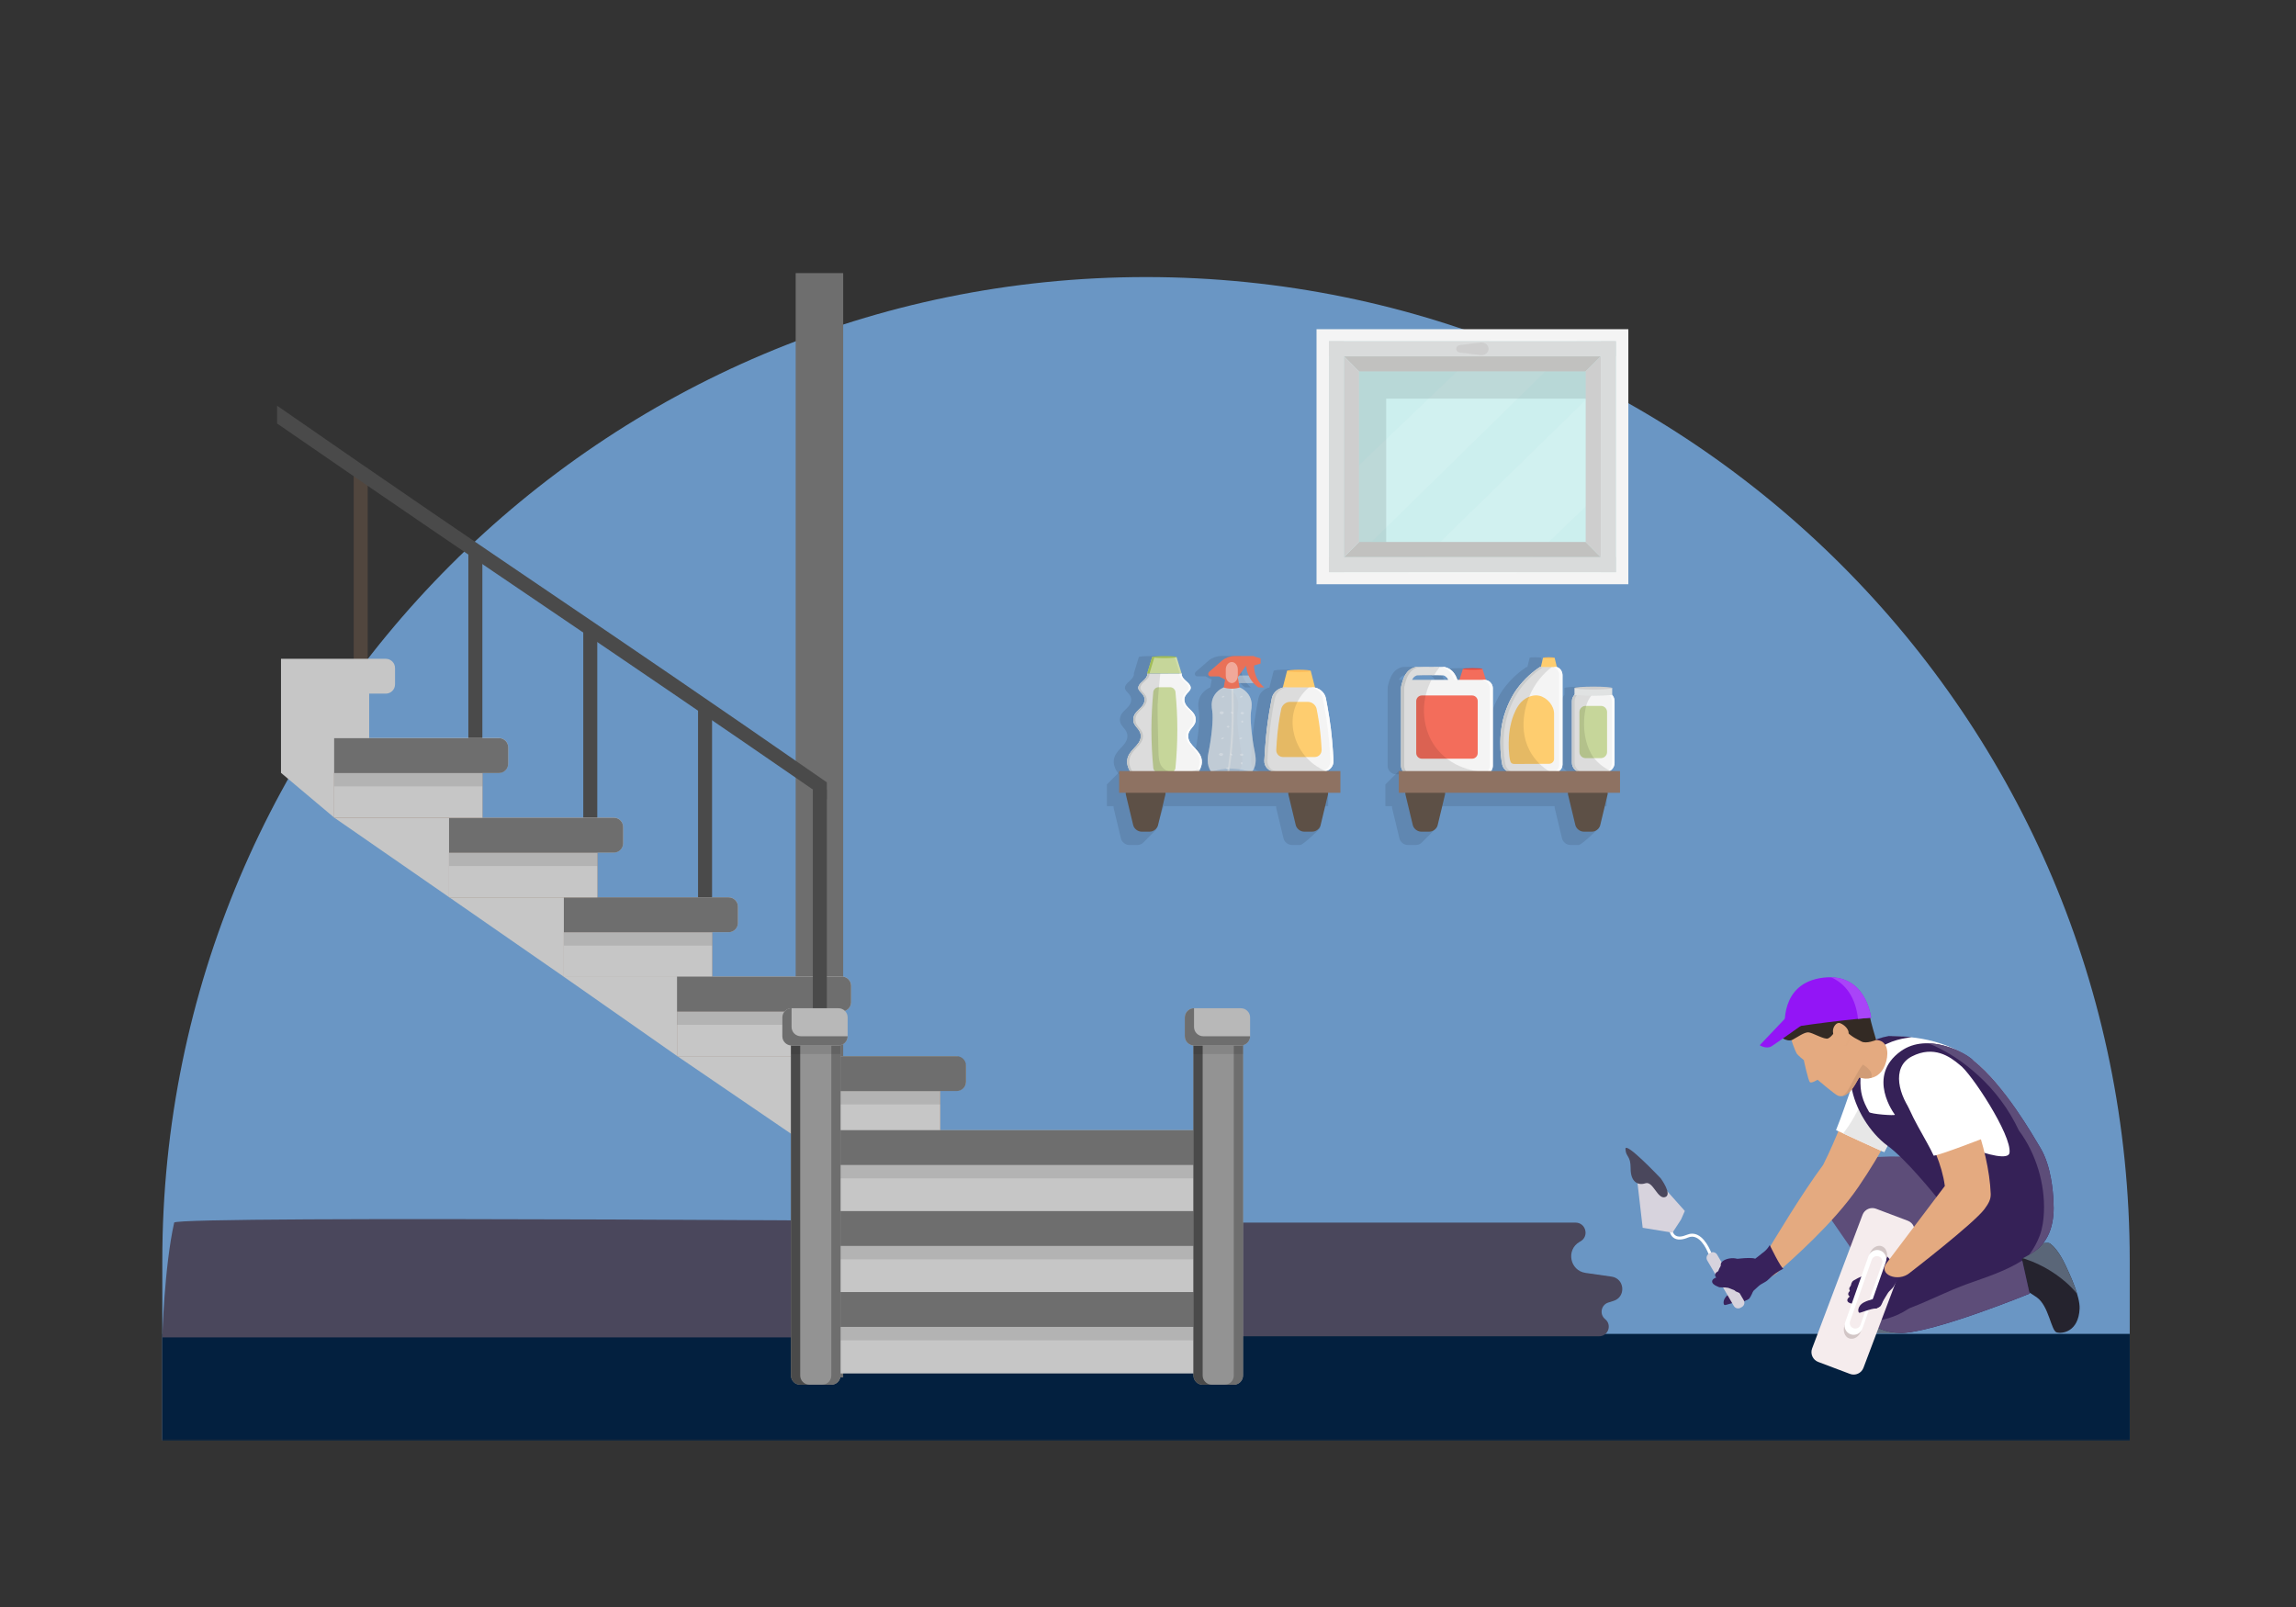 <?xml version="1.0" encoding="UTF-8"?><svg width="580" height="406" viewBox="0 0 580 406" fill="none" xmlns="http://www.w3.org/2000/svg">
<rect x="0" y="0" width="580" height="406" fill="#333333" stroke="none"/>
<mask id="mask0_1_2" style="mask-type:luminance" maskUnits="userSpaceOnUse" x="0" y="64" width="580" height="300">
<path d="M580 64H0V364H580V64Z" fill="white"/>
</mask>
<g mask="url(#mask0_1_2)">
<path d="M41 318.5C41 181.257 152.257 70 289.5 70C426.743 70 538 181.257 538 318.5V364H41V318.5Z" fill="#6A96C4"/>
<path d="M538 337H41V364H538V337Z" fill="#03203F"/>
<path d="M278 308.885H397.997C400.589 308.885 401.509 312.316 399.264 313.613L399.018 313.755C395.545 315.761 396.563 321.025 400.534 321.592L407.102 322.531C410.433 323.006 410.807 327.67 407.593 328.669L406.297 329.073C404.443 329.649 403.98 332.061 405.49 333.282C407.27 334.724 406.251 337.602 403.96 337.602H278V308.885Z" fill="#4A475C"/>
<path d="M44 308.889C44.423 307.008 257.194 308.665 282.541 308.869C283.932 308.88 285 310.011 285 311.402V333.666C285 335.998 283.109 337.889 280.777 337.889H41C41 337.889 41.5 319.997 44 308.889Z" fill="#4A475C"/>
<path d="M213 69H201V348H213V69Z" fill="#6E6E6E"/>
<path d="M179.877 179.29H176.338V235.517H179.877V179.29Z" fill="#4A4A4A"/>
<path d="M150.881 159.18H147.342V215.406H150.881V159.18Z" fill="#4A4A4A"/>
<path d="M121.851 138.368H118.312V194.595H121.851V138.368Z" fill="#4A4A4A"/>
<path d="M92.889 118.257H89.35V174.484H92.889V118.257Z" fill="#51463E"/>
<path d="M241.695 266.844H208.467V255.526H212.665C213.949 255.526 214.996 254.478 214.996 253.195V249.047C214.996 247.764 213.949 246.716 212.665 246.716H179.877V235.508H184.075C185.358 235.508 186.406 234.461 186.406 233.177V229.03C186.406 227.746 185.358 226.699 184.075 226.699H150.881V215.381H155.079C156.363 215.381 157.41 214.333 157.41 213.05V208.902C157.41 207.619 156.363 206.571 155.079 206.571H121.851V195.253H126.049C127.333 195.253 128.38 194.206 128.38 192.922V188.784C128.38 187.5 127.333 186.452 126.049 186.452H93.261V175.244H97.459C98.742 175.244 99.79 174.197 99.79 172.913V168.774C99.79 167.491 98.742 166.443 97.459 166.443H70.98V195.253L84.401 206.546L113.43 226.656L142.426 246.767L171.017 266.776C183.281 275.146 195.536 283.508 207.8 291.878C217.699 290.214 227.598 288.55 237.497 286.887V275.569H241.695C242.979 275.569 244.026 274.521 244.026 273.237V269.099C243.249 268.322 242.472 267.545 241.695 266.768V266.844Z" fill="#C6C6C6"/>
<path d="M237.505 275.645H200.055V286.963H237.505V275.645Z" fill="#8E7262"/>
<path d="M237.505 275.645H200.055V286.963H237.505V275.645Z" fill="#C6C6C6"/>
<path d="M241.695 266.844H200.055V275.645H241.695C242.979 275.645 244.026 274.597 244.026 273.313V269.175C244.026 267.891 242.979 266.844 241.695 266.844Z" fill="#6E6E6E"/>
<path opacity="0.1" d="M237.505 275.645H200.055V279.032H237.505V275.645Z" fill="black"/>
<path d="M179.885 235.517H142.435V246.834H179.885V235.517Z" fill="#8E7262"/>
<path d="M179.885 235.517H142.435V246.834H179.885V235.517Z" fill="#C6C6C6"/>
<path d="M184.075 226.716H142.435V235.517H184.075C185.358 235.517 186.406 234.469 186.406 233.185V229.047C186.406 227.763 185.358 226.716 184.075 226.716Z" fill="#6E6E6E"/>
<path opacity="0.1" d="M179.885 235.517H142.435V238.903H179.885V235.517Z" fill="black"/>
<path d="M208.476 255.526H171.025V266.844H208.476V255.526Z" fill="#8E7262"/>
<path d="M208.476 255.526H171.025V266.844H208.476V255.526Z" fill="#C6C6C6"/>
<path d="M212.665 246.733H171.025V255.534H212.665C213.949 255.534 214.996 254.487 214.996 253.203V249.056C214.996 247.772 213.949 246.725 212.665 246.725V246.733Z" fill="#6E6E6E"/>
<path opacity="0.1" d="M208.476 255.526H171.025V258.913H208.476V255.526Z" fill="black"/>
<path d="M150.889 215.406H113.439V226.724H150.889V215.406Z" fill="#8E7262"/>
<path d="M150.889 215.406H113.439V226.724H150.889V215.406Z" fill="#C6C6C6"/>
<path d="M155.079 206.605H113.439V215.406H155.079C156.362 215.406 157.41 214.359 157.41 213.075V208.928C157.41 207.644 156.362 206.597 155.079 206.597V206.605Z" fill="#6E6E6E"/>
<path opacity="0.1" d="M150.889 215.406H113.439V218.793H150.889V215.406Z" fill="black"/>
<path d="M121.86 195.287H84.409V206.605H121.86V195.287Z" fill="#8E7262"/>
<path d="M121.86 195.287H84.409V206.605H121.86V195.287Z" fill="#C6C6C6"/>
<path d="M126.049 186.495H84.409V195.296H126.049C127.333 195.296 128.38 194.248 128.38 192.964V188.817C128.38 187.534 127.333 186.486 126.049 186.486V186.495Z" fill="#6E6E6E"/>
<path opacity="0.1" d="M121.86 195.287H84.409V198.674H121.86V195.287Z" fill="black"/>
<path d="M208.873 199.485H205.334V255.712H208.873V199.485Z" fill="#4A4A4A"/>
<path d="M303.2 285.527H210.216V306.093H303.2V285.527Z" fill="#C6C6C6"/>
<path d="M303.2 285.527H210.216V294.328H303.2V285.527Z" fill="#6E6E6E"/>
<path opacity="0.1" d="M303.2 294.319H210.216V297.706H303.2V294.319Z" fill="black"/>
<path d="M303.2 305.975H210.216V326.542H303.2V305.975Z" fill="#C6C6C6"/>
<path d="M303.2 305.975H210.216V314.776H303.2V305.975Z" fill="#6E6E6E"/>
<path opacity="0.1" d="M303.2 314.776H210.216V318.163H303.2V314.776Z" fill="black"/>
<path d="M303.2 326.432H210.216V346.998H303.2V326.432Z" fill="#C6C6C6"/>
<path d="M303.2 326.432H210.216V335.233H303.2V326.432Z" fill="#6E6E6E"/>
<path opacity="0.1" d="M303.2 335.233H210.216V338.62H303.2V335.233Z" fill="black"/>
<path d="M311.672 260.205H303.817C302.529 260.205 301.486 261.249 301.486 262.536V347.514C301.486 348.801 302.529 349.845 303.817 349.845H311.672C312.959 349.845 314.003 348.801 314.003 347.514V262.536C314.003 261.249 312.959 260.205 311.672 260.205Z" fill="#939393"/>
<path d="M303.808 347.514V262.528C303.808 261.244 304.856 260.196 306.14 260.196H303.808C302.525 260.196 301.477 261.244 301.477 262.528V347.514C301.477 348.797 302.525 349.845 303.808 349.845H306.14C304.856 349.845 303.808 348.797 303.808 347.514Z" fill="#4A4A4A"/>
<path d="M311.672 260.205H309.341C310.624 260.205 311.672 261.252 311.672 262.536V347.522C311.672 348.806 310.624 349.853 309.341 349.853H311.672C312.956 349.853 314.003 348.806 314.003 347.522V262.536C314.003 261.252 312.956 260.205 311.672 260.205Z" fill="#6E6E6E"/>
<path opacity="0.1" d="M314.003 262.452H301.486V266.286H314.003V262.452Z" fill="black"/>
<path d="M301.629 254.723H313.462C314.746 254.723 315.794 255.771 315.794 257.054V261.801C315.794 263.085 314.746 264.132 313.462 264.132H301.629C300.345 264.132 299.298 263.085 299.298 261.801V257.054C299.298 255.771 300.345 254.723 301.629 254.723Z" fill="#B8B8B8"/>
<path d="M301.629 259.47V254.723C300.345 254.723 299.298 255.771 299.298 257.054V261.801C299.298 263.085 300.345 264.132 301.629 264.132H313.462C314.746 264.132 315.794 263.085 315.794 261.801H303.96C302.677 261.801 301.629 260.754 301.629 259.47Z" fill="#6E6E6E"/>
<path d="M209.996 260.205H202.141C200.854 260.205 199.81 261.249 199.81 262.536V347.514C199.81 348.801 200.854 349.845 202.141 349.845H209.996C211.284 349.845 212.327 348.801 212.327 347.514V262.536C212.327 261.249 211.284 260.205 209.996 260.205Z" fill="#939393"/>
<path d="M202.141 347.514V262.528C202.141 261.244 203.188 260.196 204.472 260.196H202.141C200.857 260.196 199.81 261.244 199.81 262.528V347.514C199.81 348.797 200.857 349.845 202.141 349.845H204.472C203.188 349.845 202.141 348.797 202.141 347.514Z" fill="#4A4A4A"/>
<path d="M209.996 260.205H207.665C208.949 260.205 209.996 261.252 209.996 262.536V347.522C209.996 348.806 208.949 349.853 207.665 349.853H209.996C211.28 349.853 212.327 348.806 212.327 347.522V262.536C212.327 261.252 211.28 260.205 209.996 260.205Z" fill="#6E6E6E"/>
<path opacity="0.1" d="M212.327 262.452H199.81V266.286H212.327V262.452Z" fill="black"/>
<path d="M211.795 254.723H199.962C198.674 254.723 197.631 255.767 197.631 257.054V261.801C197.631 263.089 198.674 264.132 199.962 264.132H211.795C213.083 264.132 214.126 263.089 214.126 261.801V257.054C214.126 255.767 213.083 254.723 211.795 254.723Z" fill="#B8B8B8"/>
<path d="M199.962 259.47V254.723C198.678 254.723 197.631 255.771 197.631 257.054V261.801C197.631 263.085 198.678 264.132 199.962 264.132H211.795C213.079 264.132 214.126 263.085 214.126 261.801H202.293C201.009 261.801 199.962 260.754 199.962 259.47Z" fill="#6E6E6E"/>
<path d="M208.873 197.652C148.246 155.548 130.627 144.604 70 102.5V107C130.627 148.843 148.246 160.058 208.873 201.901V197.652Z" fill="#4A4A4A"/>
<path opacity="0.1" d="M300.214 192.126C299.977 189.483 296.97 188.486 296.785 186.231C296.599 184.001 298.803 183.722 298.66 181.619C298.508 179.474 296.007 179.009 295.822 176.957C295.653 175.057 297.883 174.727 297.317 173.325C296.869 172.21 295.07 171.585 295.129 170.242C295.129 170.2 295.129 170.158 295.129 170.141H295.104L293.845 166.011C293.845 165.867 292.469 165.749 290.762 165.749C289.056 165.749 287.68 165.867 287.68 166.011L286.421 170.141H286.446C286.446 170.141 286.446 170.2 286.446 170.242C286.497 171.585 284.706 172.219 284.259 173.325C283.972 174.026 284.394 174.457 284.858 174.955C285.323 175.454 285.838 176.011 285.754 176.957C285.728 177.21 285.669 177.447 285.585 177.658C285.543 177.768 285.492 177.869 285.433 177.962C285.213 178.351 284.901 178.689 284.571 179.009C284.487 179.094 284.402 179.17 284.318 179.254C283.904 179.651 283.482 180.057 283.211 180.572C283.051 180.876 282.941 181.222 282.907 181.619C282.755 183.731 284.968 184.001 284.782 186.231C284.588 188.478 281.59 189.491 281.353 192.126C281.336 192.338 281.336 192.54 281.353 192.726C281.396 193.284 281.564 193.723 281.708 194.086C282.265 195.505 283.744 197.574 290.408 197.676C290.509 197.676 290.593 197.676 290.695 197.676C290.695 197.676 290.678 197.676 290.669 197.676C290.686 197.676 290.703 197.676 290.72 197.676C290.889 197.676 291.058 197.676 291.218 197.676C291.134 197.676 291.05 197.676 290.957 197.676C290.931 197.676 290.914 197.676 290.898 197.676C290.914 197.676 290.931 197.676 290.948 197.676C291.218 197.676 291.489 197.676 291.742 197.676C291.81 197.676 291.869 197.676 291.928 197.667C292.038 197.667 292.131 197.659 292.232 197.65C292.469 197.642 292.713 197.633 292.933 197.608C293.001 197.608 293.06 197.6 293.119 197.591C293.212 197.591 293.288 197.574 293.381 197.566C293.592 197.541 293.803 197.524 293.997 197.498C294.065 197.49 294.124 197.481 294.183 197.473C294.259 197.465 294.327 197.448 294.403 197.439C294.589 197.414 294.774 197.38 294.952 197.346C295.011 197.338 295.07 197.321 295.129 197.312C295.188 197.304 295.239 197.287 295.298 197.27C295.298 197.27 295.315 197.27 295.323 197.27C295.484 197.236 295.644 197.194 295.796 197.16C295.855 197.144 295.915 197.127 295.965 197.11C296.008 197.101 296.05 197.084 296.092 197.068C296.1 197.068 296.117 197.068 296.126 197.059C296.261 197.017 296.404 196.975 296.531 196.932C296.582 196.915 296.641 196.899 296.692 196.873C296.725 196.865 296.751 196.848 296.785 196.831C296.801 196.831 296.81 196.823 296.827 196.814C296.945 196.763 297.063 196.721 297.182 196.671C297.232 196.645 297.283 196.628 297.325 196.603C297.35 196.595 297.367 196.578 297.393 196.569C297.41 196.569 297.418 196.552 297.435 196.544C297.536 196.493 297.638 196.443 297.739 196.392C297.781 196.366 297.832 196.341 297.874 196.316C297.891 196.307 297.899 196.299 297.916 196.29C297.933 196.282 297.942 196.274 297.959 196.265C298.043 196.214 298.136 196.155 298.212 196.105C298.254 196.079 298.296 196.054 298.33 196.029C298.339 196.02 298.356 196.012 298.364 196.003C298.381 195.995 298.389 195.986 298.398 195.978C298.474 195.927 298.541 195.868 298.609 195.817C298.643 195.792 298.677 195.758 298.71 195.733C298.71 195.733 298.727 195.716 298.736 195.716C298.744 195.708 298.761 195.691 298.769 195.682C298.829 195.632 298.888 195.573 298.938 195.522C298.964 195.497 298.997 195.463 299.031 195.437C299.031 195.437 299.04 195.429 299.048 195.421C299.057 195.412 299.065 195.395 299.073 195.387C299.124 195.336 299.166 195.285 299.209 195.226C299.234 195.192 299.259 195.167 299.285 195.133C299.285 195.125 299.293 195.116 299.302 195.108C299.302 195.108 299.31 195.091 299.318 195.083C299.361 195.032 299.394 194.981 299.428 194.931C299.445 194.897 299.47 194.872 299.496 194.838C299.496 194.838 299.496 194.829 299.504 194.821C299.504 194.812 299.513 194.804 299.521 194.787C299.546 194.745 299.572 194.694 299.597 194.652C299.614 194.618 299.639 194.593 299.648 194.559C299.648 194.542 299.665 194.534 299.665 194.517C299.682 194.475 299.707 194.441 299.724 194.407C299.741 194.373 299.758 194.339 299.766 194.314C299.766 194.297 299.775 194.289 299.783 194.272C299.783 194.272 299.783 194.263 299.783 194.255C299.808 194.196 299.834 194.145 299.851 194.094C299.952 193.85 300.053 193.571 300.129 193.25C300.205 192.929 300.239 192.557 300.205 192.126H300.214Z" fill="black"/>
<path opacity="0.1" d="M313.272 172.574C313.745 173.097 314.192 173.46 314.505 173.68H315.974C315.442 173.232 314.471 172.286 313.88 170.766C313.491 169.761 313.398 168.866 313.39 168.249C313.398 168.249 313.415 168.249 313.424 168.249V168.122C313.964 167.962 314.513 167.801 315.054 167.641V166.34C314.513 166.18 313.964 166.019 313.424 165.859V165.757C313.322 165.741 313.212 165.732 313.111 165.732H308.373C307.435 165.732 306.092 166.222 305.408 166.822L302.503 169.347L302.182 169.609C301.827 169.896 301.726 170.377 301.962 170.665C302.072 170.8 302.232 170.867 302.41 170.876H302.469C302.477 170.876 302.494 170.876 302.503 170.876H304.538C305.062 171.146 305.577 171.425 306.101 171.695C305.983 172.345 305.873 173.004 305.754 173.655C304.614 174.136 303.677 174.989 303.161 176.028C302.655 177.058 302.655 178.089 302.739 178.874C302.765 179.136 302.807 179.373 302.841 179.567C302.984 180.429 302.967 181.805 302.849 183.385C302.815 183.832 302.773 184.305 302.722 184.778C302.672 185.251 302.612 185.741 302.545 186.223C302.384 187.439 302.182 188.664 301.954 189.778C301.827 190.387 301.667 191.231 301.692 192.135C301.709 193.039 301.911 194.002 302.52 194.846C302.553 194.888 302.587 194.939 302.621 194.981C304.344 197.186 307.807 196.907 308.432 196.856C309.361 196.78 311.447 196.595 312.748 195.108C312.748 195.108 312.756 195.108 312.765 195.108C312.841 195.024 312.917 194.931 312.984 194.838C313.601 193.993 313.804 193.039 313.821 192.135C313.829 191.679 313.795 191.248 313.736 190.843C313.677 190.437 313.609 190.074 313.55 189.77C312.824 186.197 312.343 181.518 312.663 179.55C312.799 178.756 313.018 177.388 312.343 176.011C311.836 174.981 310.898 174.128 309.758 173.646C309.69 173.283 309.631 172.92 309.564 172.557H313.263L313.272 172.574ZM311.337 168.266C311.337 168.266 311.38 168.266 311.405 168.266C311.456 168.84 311.608 169.71 312.038 170.665H309.606C309.606 170.665 309.657 170.589 309.69 170.538C310.045 170.031 310.603 169.246 311.337 168.257V168.266Z" fill="black"/>
<path opacity="0.1" d="M333.483 192.169C333.483 192.169 333.407 190.539 333.239 188.359C333.222 188.14 333.205 187.92 333.188 187.692C333.146 187.236 333.103 186.763 333.061 186.282C332.994 185.564 332.909 184.82 332.825 184.086C332.622 182.422 332.352 180.741 332.115 179.364C331.946 178.384 331.794 177.565 331.693 177.025C331.676 176.915 331.651 176.822 331.634 176.737C331.583 176.484 331.558 176.349 331.558 176.349C331.524 176.163 331.465 175.986 331.389 175.808C330.958 174.761 329.936 173.925 328.821 173.705L327.74 169.491C327.74 169.322 326.397 169.187 324.742 169.187C323.086 169.187 321.743 169.322 321.743 169.491L320.662 173.705C319.547 173.925 318.525 174.753 318.086 175.8C318.01 175.977 317.959 176.155 317.917 176.34C317.917 176.34 317.858 176.628 317.765 177.118C317.748 177.219 317.723 177.32 317.706 177.438C317.596 178.004 317.461 178.756 317.309 179.618C317.165 180.471 317.005 181.434 316.87 182.413C316.236 186.94 316.008 192.16 316.008 192.16C315.941 193.672 317.132 194.914 318.643 194.914H330.848C331.076 194.914 331.287 194.88 331.499 194.829C331.515 194.829 331.524 194.829 331.541 194.829C331.541 194.829 331.541 194.829 331.532 194.829C332.36 194.61 333.019 194.027 333.315 193.241C333.441 192.912 333.5 192.549 333.483 192.169Z" fill="black"/>
<path opacity="0.1" d="M371.998 171.796L371.111 168.992C371.111 168.882 370.005 168.79 368.645 168.79C367.285 168.79 366.179 168.882 366.179 168.992L365.3 171.763H364.785C364.582 171.197 364.321 170.614 363.974 170.132C363.831 169.93 363.527 169.507 362.986 169.136C362.589 168.857 362.141 168.663 361.669 168.545L361.559 168.519L359.473 168.46H358.991V168.469H358.476L356.356 168.46L354.27 168.519L354.16 168.545C353.678 168.654 353.239 168.857 352.842 169.136C352.302 169.516 351.998 169.93 351.854 170.132C351.043 171.264 350.663 172.97 350.536 173.646H350.562C350.553 173.731 350.536 173.807 350.536 173.891V193.486C350.536 194.66 351.491 195.615 352.665 195.615H371.601C371.736 195.615 371.863 195.598 371.981 195.573C372.032 195.564 372.083 195.547 372.133 195.53C372.201 195.513 372.26 195.497 372.328 195.471C372.395 195.446 372.454 195.421 372.522 195.387C372.564 195.37 372.598 195.345 372.64 195.328C373.291 194.964 373.73 194.272 373.73 193.478V173.883C373.73 172.844 372.97 171.974 371.981 171.788L371.998 171.796ZM353.357 171.763C353.433 171.619 353.509 171.484 353.585 171.374C353.687 171.239 353.814 171.053 354.058 170.884C354.21 170.783 354.379 170.698 354.557 170.648L356.364 170.597L358.332 170.614H358.467H358.755L359.447 170.597L361.255 170.648C361.44 170.698 361.601 170.783 361.753 170.884C361.998 171.053 362.125 171.239 362.226 171.374C362.31 171.484 362.386 171.619 362.454 171.763H353.341H353.357Z" fill="black"/>
<path opacity="0.1" d="M390.74 169.051C390.487 168.781 390.2 168.621 389.938 168.528H389.904L389.338 166.205C389.338 166.121 388.68 166.045 387.869 166.045C387.058 166.045 386.399 166.112 386.399 166.205L385.833 168.528H385.588C384.82 169.035 383.831 169.761 382.793 170.715C381.754 171.67 380.664 172.844 379.676 174.229C379.583 174.356 379.414 174.601 379.186 174.964C378.502 176.045 377.336 178.14 376.509 180.977C376.078 182.472 375.833 183.984 375.715 185.412C375.351 189.694 376.086 193.199 376.086 193.199C376.112 193.334 376.162 193.478 376.213 193.605C376.601 194.525 377.581 195.218 378.578 195.218H389.245C390.377 195.218 391.306 194.289 391.306 193.157V170.656C391.306 170.521 391.34 169.719 390.715 169.06L390.74 169.051Z" fill="black"/>
<path opacity="0.1" d="M405.276 176.687C405.209 176.374 405.091 176.087 404.913 175.834C404.854 175.749 404.778 175.665 404.711 175.589C404.711 175.589 404.719 175.589 404.727 175.589V173.84C404.727 173.638 402.591 173.477 399.964 173.477C397.337 173.477 395.2 173.638 395.2 173.84V175.555C395.116 175.648 395.04 175.732 394.972 175.834C394.803 176.087 394.676 176.374 394.609 176.687C394.575 176.839 394.558 176.999 394.558 177.168V192.726C394.558 194.044 395.631 195.116 396.948 195.116H402.928C403.072 195.116 403.216 195.1 403.351 195.074C403.393 195.074 403.435 195.057 403.477 195.049C403.579 195.024 403.672 194.998 403.765 194.956C403.807 194.939 403.849 194.931 403.883 194.914C403.993 194.863 404.094 194.812 404.187 194.753C404.863 194.331 405.319 193.579 405.319 192.735V177.177C405.319 177.016 405.302 176.847 405.268 176.695L405.276 176.687Z" fill="black"/>
<path d="M411.341 83.17H332.571V147.606H411.341V83.17Z" fill="#F4F4F4"/>
<path d="M335.722 86.219V144.557H408.199V86.219H335.722Z" fill="#CCEFEE"/>
<path opacity="0.1" d="M341.626 119.151V141.643C360.638 123.002 379.642 104.37 398.655 85.729H376.551C364.912 96.87 353.273 108.01 341.626 119.142V119.151Z" fill="#FCFCFC"/>
<path opacity="0.1" d="M382.826 145.03C388.857 139.236 394.888 133.434 400.91 127.639V100.704C385.783 115.477 370.655 130.258 355.528 145.03H382.818H382.826Z" fill="#FCFCFC"/>
<path d="M404.381 86.219V144.557H408.19V86.219H404.381Z" fill="#D9DBDB"/>
<path d="M335.722 86.219V144.557H339.531V86.219H335.722Z" fill="#D9DBDB"/>
<path d="M335.713 144.549H408.19V140.74H335.713V144.549Z" fill="#D9DBDB"/>
<path d="M335.713 90.02H408.19V86.211H335.713V90.02Z" fill="#D9DBDB"/>
<path d="M339.522 140.748L343.306 136.93H400.572L404.381 140.748H339.522Z" fill="#C1C1BF"/>
<path d="M339.522 90.028L343.306 93.838H400.572L404.381 90.028H339.522Z" fill="#C1C1BF"/>
<path d="M343.306 136.93V93.838L339.522 90.028V140.748L343.306 136.93Z" fill="#CECECE"/>
<path d="M400.572 136.93L404.381 140.748V90.028L400.572 93.838V136.93Z" fill="#CECECE"/>
<path d="M368.789 87.174L374.017 86.54C374.988 86.422 375.884 87.038 376.019 87.909C376.154 88.787 375.47 89.589 374.49 89.707C374.329 89.724 374.169 89.724 374.017 89.707L368.789 89.074C368.206 89.007 367.792 88.517 367.876 87.993C367.944 87.554 368.324 87.224 368.789 87.174Z" fill="#CECECE"/>
<path opacity="0.1" d="M400.572 93.838H350.173H343.306V100.704V136.93H350.173V100.704H400.572V93.838Z" fill="black"/>
<path d="M375.495 172.185H368.544L369.549 168.992H374.49L375.495 172.185Z" fill="#F36D5B"/>
<path d="M374.49 168.992C374.49 169.102 373.383 169.195 372.024 169.195C370.664 169.195 369.557 169.102 369.557 168.992C369.557 168.882 370.664 168.79 372.024 168.79C373.383 168.79 374.49 168.882 374.49 168.992Z" fill="#E0463B"/>
<path d="M374.988 171.763H368.155C367.953 171.197 367.691 170.614 367.344 170.132C367.201 169.93 366.897 169.507 366.356 169.136C365.959 168.857 365.512 168.663 365.039 168.545L364.929 168.519L362.843 168.46L361.846 168.477L359.726 168.46L357.64 168.519L357.53 168.545C357.048 168.654 356.609 168.857 356.212 169.136C355.672 169.516 355.368 169.93 355.224 170.132C354.413 171.264 354.033 172.97 353.906 173.646H353.932C353.923 173.731 353.906 173.807 353.906 173.891V193.486C353.906 194.66 354.861 195.615 356.035 195.615H374.971C376.145 195.615 377.1 194.66 377.1 193.486V173.891C377.1 172.717 376.145 171.763 374.971 171.763H374.988ZM357.437 170.876C357.589 170.774 357.758 170.69 357.935 170.639L359.743 170.589L361.711 170.605H361.846H362.133L362.826 170.589L364.633 170.639C364.819 170.69 364.979 170.774 365.131 170.876C365.376 171.045 365.503 171.231 365.604 171.366C365.689 171.475 365.765 171.611 365.833 171.754H356.719C356.795 171.611 356.871 171.475 356.947 171.366C357.048 171.231 357.175 171.045 357.42 170.876H357.437Z" fill="#F4F4F4"/>
<path d="M354.726 193.486V173.891C354.726 173.807 354.743 173.731 354.751 173.646H354.726C354.852 172.962 355.224 171.264 356.043 170.124C356.187 169.921 356.491 169.499 357.032 169.127C357.429 168.849 357.876 168.654 358.349 168.536L358.459 168.511L360.351 168.46H359.743L357.657 168.511L357.547 168.536C357.065 168.646 356.626 168.849 356.229 169.127C355.689 169.507 355.385 169.921 355.241 170.124C354.43 171.256 354.05 172.962 353.923 173.638H353.949C353.94 173.722 353.923 173.798 353.923 173.883V193.478C353.923 194.652 354.878 195.606 356.052 195.606H356.854C355.68 195.606 354.726 194.652 354.726 193.478V193.486Z" fill="#D9DBDB"/>
<path d="M374.988 171.763H374.186C375.36 171.763 376.314 172.717 376.314 173.891V193.486C376.314 194.66 375.36 195.615 374.186 195.615H374.988C376.162 195.615 377.117 194.66 377.117 193.486V173.891C377.117 172.717 376.162 171.763 374.988 171.763Z" fill="#FCFCFC"/>
<path d="M364.135 168.519L364.245 168.545C364.726 168.654 365.165 168.857 365.562 169.136C366.103 169.516 366.407 169.93 366.55 170.132C366.897 170.614 367.159 171.197 367.361 171.763H368.164C367.961 171.197 367.699 170.614 367.353 170.132C367.209 169.93 366.905 169.507 366.365 169.136C365.968 168.857 365.52 168.663 365.047 168.545L364.937 168.519L362.851 168.46H362.37L364.135 168.519Z" fill="#FCFCFC"/>
<path d="M371.863 175.707H359.185C358.397 175.707 357.758 176.346 357.758 177.134V190.251C357.758 191.04 358.397 191.679 359.185 191.679H371.863C372.651 191.679 373.291 191.04 373.291 190.251V177.134C373.291 176.346 372.651 175.707 371.863 175.707Z" fill="#F36D5B"/>
<path opacity="0.1" d="M376.238 195.209C372.742 195.066 366.474 194.01 362.623 188.74C359.802 184.88 359.717 180.733 359.709 179.508C359.692 176.492 360.511 173.899 361.609 171.763H356.736C356.812 171.619 356.888 171.484 356.964 171.374C357.065 171.239 357.192 171.053 357.437 170.884C357.589 170.783 357.758 170.698 357.935 170.648L359.743 170.597L361.711 170.614H361.846H362.133H362.243C362.716 169.828 363.214 169.119 363.712 168.494L362.834 168.469L361.837 168.485L359.717 168.469L357.631 168.528L357.521 168.553C357.04 168.663 356.601 168.866 356.204 169.144C355.663 169.524 355.359 169.938 355.216 170.141C354.405 171.273 354.025 172.979 353.898 173.655H353.923C353.915 173.739 353.898 173.815 353.898 173.9V193.495C353.898 194.669 354.852 195.623 356.026 195.623H374.963C375.427 195.623 375.858 195.471 376.204 195.209H376.238Z" fill="black"/>
<path d="M393.325 168.68H389.195L389.794 166.205H392.725L393.325 168.68Z" fill="#FECD6F"/>
<path d="M392.725 166.205C392.725 166.289 392.067 166.366 391.256 166.366C390.445 166.366 389.786 166.298 389.786 166.205C389.786 166.112 390.445 166.045 391.256 166.045C392.067 166.045 392.725 166.112 392.725 166.205Z" fill="#FCBE5B"/>
<path d="M394.119 169.051C393.866 168.781 393.578 168.621 393.317 168.528H388.984C387.438 169.533 385.048 171.45 383.071 174.229C382.717 174.727 381.002 177.194 379.904 180.969C378.172 186.949 379.482 193.191 379.482 193.191C379.718 194.306 380.833 195.209 381.973 195.209H392.641C393.773 195.209 394.702 194.28 394.702 193.148V170.648C394.702 170.513 394.736 169.71 394.111 169.051H394.119Z" fill="#F4F4F4"/>
<path d="M380.309 193.199C380.309 193.199 379 186.957 380.732 180.977C381.83 177.194 383.544 174.736 383.899 174.237C385.875 171.459 388.266 169.541 389.811 168.536H388.984C387.438 169.541 385.048 171.459 383.071 174.237C382.717 174.736 381.002 177.202 379.904 180.977C378.172 186.957 379.482 193.199 379.482 193.199C379.718 194.314 380.833 195.218 381.973 195.218H382.801C381.669 195.218 380.546 194.306 380.309 193.199Z" fill="#E0E2E2"/>
<path d="M394.119 169.051C393.866 168.781 393.578 168.621 393.317 168.528H392.489C392.751 168.629 393.029 168.781 393.291 169.051C393.916 169.71 393.891 170.513 393.882 170.648V193.148C393.882 194.28 392.953 195.209 391.822 195.209H392.649C393.781 195.209 394.71 194.28 394.71 193.148V170.648C394.71 170.513 394.744 169.71 394.119 169.051Z" fill="#FCFCFC"/>
<path d="M392.59 191.729C392.59 192.414 391.999 192.971 391.281 192.971L382.548 193.013C382.37 193.013 382.083 192.98 381.838 192.802C381.695 192.692 381.551 192.515 381.399 191.789C381.298 191.316 381.272 190.952 381.23 190.437C381.171 189.694 381.146 189.314 381.137 189.17C381.137 189.17 381.019 186.772 381.357 184.466C381.39 184.255 381.433 183.967 381.509 183.579C381.661 182.802 381.923 181.738 382.396 180.538C382.961 179.102 383.823 177.464 385.276 176.552C385.31 176.526 385.377 176.492 385.462 176.433C386.002 176.121 387.37 175.437 388.832 175.775C390.892 176.248 392.582 178.325 392.582 180.302V191.729H392.59Z" fill="#FECD6F"/>
<path opacity="0.1" d="M391.991 168.528H388.992C387.446 169.533 385.056 171.45 383.08 174.229C382.725 174.727 381.01 177.194 379.912 180.969C378.181 186.949 379.49 193.191 379.49 193.191C379.727 194.306 380.841 195.209 381.982 195.209H391.906C390.284 194.289 388.46 192.87 387.041 190.699C382.953 184.457 385.757 177.388 386.298 176.036C387.674 172.565 389.921 170.149 391.999 168.519L391.991 168.528Z" fill="black"/>
<path d="M286.294 181.619C286.142 183.731 288.355 184.001 288.169 186.231C287.975 188.478 284.977 189.491 284.74 192.127C284.664 192.988 284.892 193.596 285.087 194.086C285.644 195.505 287.122 197.574 293.786 197.676C301.388 197.794 302.815 195.193 303.254 194.086C303.449 193.596 303.685 192.98 303.601 192.127C303.364 189.483 300.357 188.486 300.172 186.231C299.986 184.001 302.19 183.723 302.047 181.619C301.895 179.474 299.394 179.01 299.209 176.957C299.04 175.057 301.27 174.727 300.704 173.325C300.256 172.21 298.457 171.585 298.516 170.242C298.516 170.2 298.516 170.158 298.516 170.141H289.825C289.825 170.141 289.825 170.2 289.825 170.242C289.876 171.585 288.085 172.219 287.637 173.325C287.071 174.727 289.301 175.057 289.132 176.957C288.946 179.001 286.446 179.474 286.294 181.619Z" fill="#F4F4F4"/>
<path d="M294.327 197.684C287.663 197.583 286.193 195.513 285.627 194.094C285.433 193.605 285.196 192.988 285.281 192.135C285.517 189.5 288.524 188.495 288.71 186.239C288.896 184.01 286.691 183.731 286.835 181.628C286.987 179.482 289.487 179.018 289.673 176.966C289.842 175.065 287.612 174.736 288.178 173.334C288.626 172.219 290.425 171.594 290.365 170.251C290.365 170.209 290.365 170.166 290.365 170.149H289.816C289.816 170.149 289.816 170.209 289.816 170.251C289.867 171.594 288.077 172.227 287.629 173.334C287.063 174.736 289.293 175.065 289.124 176.966C288.938 179.01 286.438 179.482 286.286 181.628C286.134 183.739 288.347 184.01 288.161 186.239C287.967 188.486 284.968 189.5 284.732 192.135C284.656 192.996 284.884 193.605 285.078 194.094C285.636 195.513 287.114 197.583 293.778 197.684C294.056 197.684 294.327 197.684 294.589 197.684C294.504 197.684 294.42 197.684 294.327 197.684Z" fill="#D9DBDB"/>
<path d="M303.592 192.127C303.356 189.483 300.349 188.486 300.163 186.231C299.977 184.001 302.182 183.723 302.038 181.619C301.886 179.474 299.386 179.01 299.2 176.957C299.031 175.057 301.261 174.727 300.695 173.325C300.248 172.21 298.448 171.585 298.508 170.242C298.508 170.2 298.508 170.158 298.508 170.141H297.959C297.959 170.141 297.959 170.2 297.959 170.242C297.908 171.585 299.699 172.219 300.146 173.325C300.712 174.727 298.482 175.057 298.651 176.957C298.837 179.001 301.337 179.474 301.489 181.619C301.641 183.731 299.428 184.001 299.614 186.231C299.808 188.486 302.807 189.483 303.043 192.127C303.119 192.988 302.891 193.596 302.697 194.086C302.275 195.15 300.932 197.6 294.04 197.676C301.405 197.726 302.815 195.176 303.246 194.086C303.44 193.596 303.677 192.98 303.592 192.127Z" fill="#FCFCFC"/>
<path d="M298.482 170.141H289.791L291.058 166.011H297.215L298.482 170.141Z" fill="#C6D69A"/>
<path opacity="0.2" d="M297.215 166.011H296.742L298.001 170.141H298.482L297.215 166.011Z" fill="#FCFCFC"/>
<path d="M291.058 166.011L289.791 170.141H290.374L291.632 166.011H291.058Z" fill="#A0BC57"/>
<path d="M297.215 166.011C297.215 166.154 295.839 166.273 294.132 166.273C292.426 166.273 291.05 166.154 291.05 166.011C291.05 165.867 292.426 165.749 294.132 165.749C295.839 165.749 297.215 165.867 297.215 166.011Z" fill="#A0BC57"/>
<path d="M296.953 174.989C296.953 174.896 296.945 174.415 296.548 174.026C296.303 173.781 295.957 173.621 295.585 173.621H292.688C292.308 173.621 291.97 173.773 291.725 174.026C291.337 174.415 291.32 174.896 291.32 174.989C291.05 177.819 290.872 180.935 290.864 184.28C290.864 187.734 291.041 190.936 291.32 193.841C291.32 194.593 291.936 195.209 292.688 195.209H295.585C296.337 195.209 296.953 194.593 296.953 193.841C297.232 190.936 297.41 187.734 297.41 184.28C297.41 180.927 297.232 177.819 296.953 174.989Z" fill="#C6D69A"/>
<path opacity="0.1" d="M303.178 194.255C300.712 195.209 298.668 195.252 297.477 195.176C296.117 195.091 294.876 195.007 293.921 194.154C292.73 193.089 292.671 191.434 292.621 189.441C292.452 182.396 292.376 178.866 292.418 178.165C292.545 176.096 292.747 173.367 293.102 170.149H289.816C289.816 170.149 289.816 170.209 289.816 170.251C289.867 171.594 288.077 172.227 287.629 173.334C287.063 174.736 289.293 175.065 289.124 176.966C288.938 179.01 286.438 179.482 286.286 181.628C286.134 183.739 288.347 184.01 288.161 186.239C287.967 188.486 284.968 189.5 284.732 192.135C284.656 192.996 284.884 193.605 285.078 194.094C285.636 195.513 287.114 197.583 293.778 197.684C301.025 197.794 302.663 195.437 303.17 194.263L303.178 194.255Z" fill="black"/>
<path opacity="0.5" d="M317.072 170.665H312.419V172.582H317.072V170.665Z" fill="#E0E2E2"/>
<path opacity="0.5" d="M305.341 189.804C306.067 186.231 306.548 181.552 306.227 179.584C306.101 178.79 305.873 177.422 306.548 176.045C307.325 174.465 309.099 173.275 311.092 173.258C313.12 173.241 314.936 174.44 315.721 176.036C316.405 177.413 316.177 178.781 316.042 179.575C315.721 181.543 316.202 186.223 316.929 189.795C317.182 191.02 317.588 193.182 316.363 194.863C315.088 196.611 312.807 196.797 311.819 196.873C311.177 196.924 307.587 197.22 305.898 194.872C304.69 193.182 305.087 191.02 305.332 189.804H305.341Z" fill="#E0E2E2"/>
<path opacity="0.5" d="M316.152 195.133C314.893 194.66 313.221 194.23 311.253 194.179C309.158 194.128 307.376 194.525 306.008 195.007C305.974 194.964 305.94 194.922 305.906 194.872C304.699 193.182 305.096 191.02 305.341 189.804C306.067 186.231 306.548 181.552 306.227 179.584C306.101 178.79 305.873 177.422 306.548 176.045C307.325 174.465 309.099 173.275 311.092 173.258C313.12 173.241 314.936 174.44 315.721 176.036C316.405 177.413 316.177 178.781 316.042 179.575C315.721 181.543 316.202 186.223 316.929 189.795C317.182 191.02 317.588 193.182 316.363 194.863C316.295 194.956 316.219 195.049 316.143 195.133H316.152Z" fill="#E0E2E2"/>
<path opacity="0.5" fill-rule="evenodd" clip-rule="evenodd" d="M311.557 184.761C311.658 182.472 311.658 180.352 311.658 179.187C311.658 177.312 311.616 175.428 311.557 173.553L311.033 173.57C311.152 177.295 311.185 181.087 311.033 184.744C310.848 189.356 310.434 192.431 310.214 193.858C310.189 194.035 310.163 194.221 310.13 194.399C310.07 194.686 310.02 194.855 310.121 194.981C310.121 194.981 310.206 195.083 310.299 195.083C310.442 195.074 310.569 194.829 310.611 194.458C311.219 190.471 311.464 187.177 311.565 184.77L311.557 184.761Z" fill="#E0E2E2"/>
<path d="M318.441 166.34V167.641C317.833 167.818 317.224 167.996 316.616 168.181C316.616 167.784 316.616 167.387 316.625 166.99C316.625 166.594 316.625 166.197 316.616 165.8C317.224 165.977 317.833 166.154 318.441 166.34Z" fill="#E97158"/>
<path d="M316.777 168.181H314.784C314.834 168.823 314.995 169.862 315.569 170.994C316.304 172.438 317.334 173.283 317.892 173.68H319.361C318.829 173.232 317.858 172.286 317.267 170.766C316.861 169.727 316.777 168.798 316.777 168.181Z" fill="#E97158"/>
<path d="M305.56 169.617L305.881 169.355L308.787 166.83C309.479 166.23 310.814 165.74 311.751 165.74H316.49C316.599 165.74 316.701 165.74 316.802 165.766V168.257C316.701 168.274 316.599 168.291 316.49 168.291H316.388C315.831 168.291 315.273 168.274 314.716 168.266C313.981 169.246 313.424 170.031 313.069 170.546C312.359 171.56 312.047 172.058 311.413 172.21C311 172.312 310.62 172.312 310.087 172.024C309.361 171.644 308.643 171.264 307.917 170.893H305.881C305.881 170.893 305.856 170.893 305.847 170.893H305.788C305.611 170.884 305.45 170.808 305.341 170.673C305.104 170.386 305.205 169.904 305.56 169.617Z" fill="#E97158"/>
<path d="M311.092 174.001C310.248 173.976 309.564 173.832 309.125 173.714C309.302 172.683 309.488 171.653 309.665 170.622H312.604C312.782 171.653 312.968 172.683 313.145 173.714C312.706 173.832 312.03 173.976 311.177 174.001C311.177 174.001 311.143 174.001 311.126 174.001C311.109 174.001 311.092 174.001 311.084 174.001H311.092Z" fill="#E97158"/>
<path d="M309.648 170.707C309.648 171.729 310.332 172.573 311.169 172.573C312.005 172.573 312.689 171.737 312.689 170.707V169.127C312.689 168.105 312.005 167.261 311.169 167.261C310.332 167.261 309.648 168.097 309.648 169.127V170.707Z" fill="#F1A99A"/>
<path opacity="0.3" d="M313.407 180.074C313.441 179.989 313.559 179.913 313.694 179.888C313.888 179.846 314.099 179.905 314.192 180.006C314.353 180.175 314.125 180.454 313.871 180.471C313.626 180.488 313.331 180.26 313.407 180.074Z" fill="#F4F4F4"/>
<path opacity="0.3" d="M309.902 183.528C309.927 183.461 310.02 183.402 310.13 183.385C310.282 183.351 310.451 183.402 310.518 183.478C310.645 183.613 310.467 183.832 310.265 183.849C310.07 183.866 309.842 183.68 309.902 183.537V183.528Z" fill="#F4F4F4"/>
<path opacity="0.3" d="M308.094 179.972C308.136 179.863 308.28 179.77 308.449 179.736C308.694 179.685 308.956 179.761 309.074 179.879C309.277 180.091 308.989 180.445 308.668 180.462C308.356 180.488 307.993 180.2 308.086 179.964L308.094 179.972Z" fill="#F4F4F4"/>
<path opacity="0.3" d="M313.584 182.228C313.601 182.143 313.669 182.076 313.745 182.05C313.854 182.016 313.981 182.067 314.032 182.16C314.125 182.32 313.998 182.574 313.846 182.591C313.702 182.608 313.533 182.396 313.576 182.219L313.584 182.228Z" fill="#F4F4F4"/>
<path opacity="0.3" d="M308.922 175.851C309.032 175.808 309.15 175.8 309.226 175.817C309.344 175.851 309.353 175.944 309.285 176.028C309.158 176.18 308.778 176.281 308.66 176.214C308.55 176.155 308.685 175.935 308.913 175.842L308.922 175.851Z" fill="#F4F4F4"/>
<path opacity="0.3" d="M313.517 175.851C313.626 175.808 313.745 175.8 313.821 175.817C313.939 175.851 313.947 175.944 313.88 176.028C313.753 176.18 313.373 176.281 313.255 176.214C313.145 176.155 313.28 175.935 313.508 175.842L313.517 175.851Z" fill="#F4F4F4"/>
<path opacity="0.3" d="M310.949 180.133C310.89 180.065 310.873 179.981 310.907 179.93C310.957 179.854 311.101 179.846 311.236 179.896C311.464 179.981 311.608 180.234 311.515 180.31C311.422 180.386 311.084 180.285 310.957 180.133H310.949Z" fill="#F4F4F4"/>
<path opacity="0.3" d="M313.255 190.598C313.288 190.513 313.407 190.437 313.542 190.412C313.736 190.37 313.947 190.429 314.04 190.53C314.201 190.699 313.973 190.978 313.719 190.995C313.474 191.012 313.179 190.784 313.255 190.598Z" fill="#F4F4F4"/>
<path opacity="0.3" d="M309.758 194.044C309.783 193.976 309.876 193.917 309.986 193.9C310.138 193.866 310.307 193.917 310.375 193.993C310.501 194.128 310.324 194.348 310.121 194.365C309.927 194.382 309.699 194.196 309.758 194.052V194.044Z" fill="#F4F4F4"/>
<path opacity="0.3" d="M307.942 190.496C307.984 190.387 308.128 190.294 308.297 190.26C308.542 190.209 308.804 190.285 308.922 190.403C309.125 190.615 308.837 190.969 308.516 190.986C308.204 191.012 307.841 190.724 307.934 190.488L307.942 190.496Z" fill="#F4F4F4"/>
<path opacity="0.3" d="M313.432 192.752C313.449 192.667 313.517 192.599 313.593 192.574C313.702 192.54 313.829 192.591 313.88 192.684C313.973 192.844 313.846 193.098 313.694 193.115C313.55 193.132 313.381 192.92 313.424 192.743L313.432 192.752Z" fill="#F4F4F4"/>
<path opacity="0.3" d="M308.778 186.375C308.888 186.332 309.006 186.324 309.082 186.341C309.201 186.375 309.209 186.467 309.141 186.552C309.015 186.704 308.635 186.805 308.516 186.738C308.407 186.679 308.542 186.459 308.77 186.366L308.778 186.375Z" fill="#F4F4F4"/>
<path opacity="0.3" d="M313.373 186.375C313.483 186.332 313.601 186.324 313.677 186.341C313.795 186.375 313.804 186.467 313.736 186.552C313.609 186.704 313.229 186.805 313.111 186.738C313.001 186.679 313.136 186.459 313.365 186.366L313.373 186.375Z" fill="#F4F4F4"/>
<path opacity="0.3" d="M310.797 190.657C310.738 190.589 310.721 190.505 310.755 190.454C310.805 190.378 310.949 190.37 311.084 190.42C311.312 190.505 311.456 190.758 311.363 190.834C311.27 190.91 310.932 190.809 310.805 190.657H310.797Z" fill="#F4F4F4"/>
<path d="M332.343 174.28H323.897L325.122 169.508H331.119L332.343 174.28Z" fill="#FECD6F"/>
<path d="M331.119 169.507C331.119 169.676 329.776 169.812 328.12 169.812C326.465 169.812 325.122 169.676 325.122 169.507C325.122 169.339 326.465 169.203 328.12 169.203C329.776 169.203 331.119 169.339 331.119 169.507Z" fill="#FCBE5B"/>
<path d="M336.862 192.169C336.93 193.681 335.747 194.922 334.227 194.922H322.022C320.51 194.922 319.319 193.681 319.387 192.169C319.387 192.169 319.615 186.949 320.248 182.422C320.687 179.288 321.296 176.357 321.296 176.357C321.608 174.871 323.103 173.663 324.615 173.663H331.625C333.137 173.663 334.624 174.879 334.928 176.366C334.928 176.366 335.722 180.302 336.195 184.103C336.676 188.005 336.862 192.177 336.862 192.177V192.169Z" fill="#F4F4F4"/>
<path d="M333.847 189.449C333.889 190.446 333.112 191.257 332.124 191.257H324.125C323.128 191.257 322.351 190.446 322.402 189.449C322.402 189.449 322.554 186.028 322.968 183.064C323.255 181.011 323.66 179.094 323.66 179.094C323.863 178.123 324.843 177.329 325.84 177.329H330.434C331.431 177.329 332.402 178.123 332.597 179.102C332.597 179.102 333.12 181.687 333.424 184.17C333.737 186.721 333.864 189.466 333.864 189.466L333.847 189.449Z" fill="#FECD6F"/>
<path d="M320.172 192.169C320.172 192.169 320.4 186.949 321.034 182.422C321.473 179.288 322.081 176.357 322.081 176.357C322.394 174.871 323.889 173.663 325.4 173.663H324.615C323.103 173.663 321.608 174.879 321.296 176.357C321.296 176.357 320.687 179.28 320.248 182.422C319.615 186.949 319.387 192.169 319.387 192.169C319.319 193.681 320.51 194.922 322.022 194.922H322.807C321.296 194.922 320.105 193.681 320.172 192.169Z" fill="#E0E2E2"/>
<path d="M336.195 184.094C335.722 180.302 334.928 176.357 334.928 176.357C334.624 174.871 333.137 173.655 331.625 173.655H330.84C332.352 173.655 333.838 174.871 334.142 176.357C334.142 176.357 334.936 180.293 335.409 184.094C335.891 187.996 336.076 192.169 336.076 192.169C336.144 193.681 334.962 194.922 333.441 194.922H334.227C335.739 194.922 336.929 193.681 336.862 192.169C336.862 192.169 336.676 187.988 336.195 184.094Z" fill="#FCFCFC"/>
<path opacity="0.1" d="M334.911 194.829C333.906 194.415 330.004 192.659 327.884 188.224C327.394 187.202 325.519 183.106 327.225 178.511C328.154 176.02 329.742 174.432 330.654 173.655H324.615C323.103 173.655 321.608 174.871 321.296 176.349C321.296 176.349 320.687 179.271 320.248 182.413C319.615 186.941 319.387 192.16 319.387 192.16C319.319 193.672 320.51 194.914 322.022 194.914H334.227C334.455 194.88 334.683 194.855 334.919 194.821L334.911 194.829Z" fill="black"/>
<path d="M405.471 174.77H399.482C398.162 174.77 397.092 175.84 397.092 177.16V192.718C397.092 194.038 398.162 195.108 399.482 195.108H405.471C406.791 195.108 407.861 194.038 407.861 192.718V177.16C407.861 175.84 406.791 174.77 405.471 174.77Z" fill="#F4F4F4"/>
<path d="M404.415 178.342H400.538C399.68 178.342 398.984 179.038 398.984 179.896V189.981C398.984 190.84 399.68 191.535 400.538 191.535H404.415C405.273 191.535 405.969 190.84 405.969 189.981V179.896C405.969 179.038 405.273 178.342 404.415 178.342Z" fill="#C6D69A"/>
<path d="M397.776 192.718V177.16C397.776 175.842 398.849 174.77 400.166 174.77H399.482C398.165 174.77 397.092 175.851 397.092 177.16V192.718C397.092 194.035 398.165 195.108 399.482 195.108H400.166C398.849 195.108 397.776 194.035 397.776 192.718Z" fill="#E0E2E2"/>
<path d="M405.471 174.77H404.787C406.104 174.77 407.177 175.851 407.177 177.16V192.718C407.177 194.035 406.096 195.108 404.787 195.108H405.471C406.788 195.108 407.861 194.035 407.861 192.718V177.16C407.861 175.842 406.788 174.77 405.471 174.77Z" fill="#FCFCFC"/>
<path opacity="0.1" d="M406.738 194.745C404.449 193.588 403.131 192.135 402.455 191.248C402.455 191.248 399.043 186.763 400.513 179.111C400.606 178.638 400.783 177.743 401.34 176.721C401.83 175.817 402.413 175.175 402.844 174.77H399.491C398.173 174.77 397.1 175.851 397.1 177.16V192.718C397.1 194.035 398.173 195.108 399.491 195.108H405.471C405.935 195.108 406.366 194.973 406.738 194.736V194.745Z" fill="black"/>
<path d="M407.261 175.58C405.842 175.707 404.297 175.791 402.65 175.791C400.884 175.791 399.237 175.715 397.734 175.58V173.832H407.261V175.58Z" fill="#E0E2E2"/>
<path d="M407.261 173.832C407.261 174.035 405.124 174.195 402.498 174.195C399.871 174.195 397.734 174.035 397.734 173.832C397.734 173.629 399.871 173.469 402.498 173.469C405.124 173.469 407.261 173.629 407.261 173.832Z" fill="#CECECE"/>
<path opacity="0.1" d="M335.511 198.182H314.057L283 194.804L279.622 198.182V203.672H281.286C281.277 203.825 281.286 203.985 281.32 204.154L283.169 211.848C283.389 212.752 284.326 213.487 285.255 213.487H287.367C287.984 213.487 288.6 213.158 289.006 212.676L292.021 209.644L293.98 203.664H322.36C322.351 203.816 322.36 203.977 322.394 204.145L324.243 211.84C324.463 212.744 325.4 213.479 326.329 213.479H328.441C329.26 213.479 333.475 209.272 333.475 209.272V203.664H335.511V198.174V198.182Z" fill="black"/>
<path opacity="0.1" d="M405.859 198.182H384.406L353.349 194.804L349.971 198.182V203.672H351.634C351.626 203.825 351.634 203.985 351.668 204.154L353.518 211.848C353.738 212.752 354.675 213.487 355.604 213.487H357.716C358.332 213.487 358.949 213.158 359.354 212.676L362.37 209.644L364.329 203.664H392.708C392.7 203.816 392.708 203.977 392.742 204.145L394.592 211.84C394.812 212.744 395.749 213.479 396.678 213.479H398.79C399.609 213.479 403.824 209.272 403.824 209.272V203.664H405.859V198.174V198.182Z" fill="black"/>
<path d="M292.545 208.47C292.325 209.374 291.387 210.109 290.458 210.109H288.347C287.418 210.109 286.48 209.365 286.261 208.47L284.411 200.775C284.191 199.872 284.774 199.137 285.703 199.137H293.094C294.023 199.137 294.605 199.88 294.386 200.775L292.536 208.47H292.545Z" fill="#5D5046"/>
<path d="M333.61 208.47C333.391 209.374 332.453 210.109 331.524 210.109H329.412C328.483 210.109 327.546 209.365 327.326 208.47L325.476 200.775C325.257 199.872 325.84 199.137 326.769 199.137H334.159C335.088 199.137 335.671 199.88 335.451 200.775L333.602 208.47H333.61Z" fill="#5D5046"/>
<path d="M338.602 194.804H282.713V200.294H338.602V194.804Z" fill="#8E7262"/>
<path d="M363.18 208.47C362.961 209.374 362.023 210.109 361.094 210.109H358.983C358.054 210.109 357.116 209.365 356.896 208.47L355.047 200.775C354.827 199.872 355.41 199.137 356.339 199.137H363.729C364.658 199.137 365.241 199.88 365.022 200.775L363.172 208.47H363.18Z" fill="#5D5046"/>
<path d="M404.246 208.47C404.026 209.374 403.089 210.109 402.16 210.109H400.048C399.119 210.109 398.182 209.365 397.962 208.47L396.112 200.775C395.893 199.872 396.475 199.137 397.405 199.137H404.795C405.724 199.137 406.307 199.88 406.087 200.775L404.238 208.47H404.246Z" fill="#5D5046"/>
<path d="M409.238 194.804H353.349V200.294H409.238V194.804Z" fill="#8E7262"/>
<path d="M478.265 326.611C478.265 326.611 476.245 330.1 474.882 330.777C473.519 331.455 469.795 332.089 468.906 333.423C468.017 334.756 468.223 336.079 468.622 336.839H480.406C482.721 336.839 487.606 335.343 489.934 333.662C491.995 332.18 489.123 327.271 485.355 324.554L478.265 326.611Z" fill="#5F6C7F"/>
<path d="M466.086 293.397C480.972 290.282 497.683 293.501 512.721 298.83L504.646 317.31C495.294 313.766 487.944 312.552 479.294 310.847L488.503 329.263L480.419 333.951L462.171 307.511C458.88 301.462 461.928 294.696 466.086 293.397Z" fill="#5D4D79"/>
<path d="M517.375 314.026C517.574 314.032 517.766 314.098 517.926 314.214C518.526 314.654 520.079 316.052 521.77 319.651C522.899 322.05 525.481 327.568 525.337 330.634C525.064 336.467 520.951 337.039 519.534 336.615C518.117 336.191 517.597 329.936 514.506 327.757C513.937 327.358 512.198 326.248 511.494 325.804C511.301 325.682 511.158 325.497 511.088 325.281L509.186 319.448C509.135 319.295 509.122 319.132 509.15 318.973C509.178 318.814 509.245 318.665 509.345 318.538C510.331 317.312 513.437 313.881 517.375 314.026Z" fill="#25232E"/>
<path d="M521.816 323.907C518.597 321.106 514.463 318.795 510.129 317.641C511.537 316.14 514.182 313.908 517.375 314.026C517.574 314.032 517.766 314.098 517.927 314.214C518.526 314.654 520.079 316.052 521.77 319.651C522.514 321.228 523.888 324.166 524.698 326.86C523.822 325.798 522.858 324.81 521.816 323.907Z" fill="#5A6678"/>
<path d="M472.853 325.933C480.7 315.57 490.302 306.362 501.536 299.679L510.413 317.63L510.651 317.592L512.711 326.828C512.711 326.828 488.272 336.821 480.186 336.749C472.059 336.675 468.632 331.067 472.853 325.933Z" fill="#352157"/>
<path d="M471.598 330.243C471.518 330.222 471.439 330.211 471.354 330.194C471.268 330.177 471.151 330.148 471.051 330.122C471.051 330.04 471.062 329.964 471.07 329.872C471.161 329.945 471.257 330.011 471.357 330.071C471.481 330.142 471.611 330.204 471.744 330.259L471.615 330.246L471.598 330.243Z" fill="#003E59"/>
<path d="M481.89 330.792C482.06 330.696 482.226 330.596 482.394 330.497L482.811 330.339C487.627 328.482 492.195 326.097 497.058 324.349C501.685 322.694 506.458 321.187 510.655 318.582L510.857 318.491L512.71 326.819C512.71 326.819 488.27 336.812 480.184 336.74C476.491 336.705 473.768 335.529 472.294 333.771C473.91 333.815 475.573 333.492 477.049 333.04C478.764 332.528 480.395 331.771 481.89 330.792Z" fill="#5D4D79"/>
<path d="M444.536 319.258C449.187 311.559 455.198 301.538 460.546 294.311L460.57 294.266C463.864 287.678 466.486 280.697 468.939 273.755C471.587 266.929 483.301 271.36 480.963 278.352C480.021 282.293 475.35 291.247 469.439 299.9C463.033 309.276 452.424 318.388 449.054 321.473C446.362 323.966 442.617 322.451 444.536 319.258Z" fill="#E4AA80"/>
<path d="M475.985 291.058C475.656 291.003 463.994 285.635 463.805 285.518C465.317 281.796 466.432 278.33 467.768 274.56C470.415 267.736 483.302 271.365 480.961 278.356C480.413 280.627 478.536 286.458 475.985 291.058Z" fill="white"/>
<path d="M468.567 281.844C470.352 278.579 471.854 274.964 472.027 271.204C472.027 271.163 472.027 271.124 472.027 271.085C476.602 270.12 482.616 273.388 480.956 278.352C480.413 280.627 478.536 286.458 475.985 291.053C475.735 291.012 468.944 287.9 465.612 286.36C466.718 284.937 467.707 283.426 468.567 281.844Z" fill="#E7E7E7"/>
<path d="M476.773 261.987C476.773 261.987 486.389 260.872 495.435 265.895C504.481 270.917 512.293 285.179 514.419 289.023C516.544 292.866 518.366 300.917 518.366 300.917C518.366 300.917 516.02 310.019 502.911 308.641C497.58 308.078 492.69 303.967 492.69 303.967C492.69 303.967 483.447 292.5 477.155 288.655C468.079 283.101 460.586 264.933 476.773 261.987Z" fill="white"/>
<path d="M477.119 261.744C477.119 261.744 481.478 261.818 482.917 262.037C482.725 262.16 478.782 262.258 475.286 264.456C472.454 266.237 470.152 268.964 469.99 272.396C469.832 275.911 470.493 278.036 472.17 280.954C472.465 281.468 478.893 281.946 478.669 281.613C478.656 281.594 471.27 271.928 480.189 265.564C486.985 260.716 496.736 266.005 498.588 268.032C506.252 274.144 513.456 286.719 515.444 290.043C518.156 294.576 518.643 301.137 518.73 303.543C519.027 307.957 518.255 313.583 513.312 316.58C506.06 320.975 502.609 320.788 502.609 320.788L489.966 304.437C489.966 304.437 490.174 304.325 490.551 304.131C488.164 301.122 481.357 292.768 476.792 289.439C468.196 283.176 460.933 264.69 477.119 261.744ZM483.287 281.358C487.945 287.076 507.111 294.734 507.626 291.275C508.292 286.812 497.775 270.867 495.032 269.016C492.566 266.921 488.506 264.069 482.985 266.886C477.526 269.678 479.815 277.097 483.287 281.358Z" fill="#352157"/>
<path d="M515.286 312.119C515.963 310.259 516.237 308.23 516.321 306.259C516.638 299.104 514.325 291.397 509.996 285.608C507.505 280.304 503.979 275.545 499.623 271.608C495.958 268.27 491.735 265.444 487.119 263.577C492.322 263.711 497.312 266.637 498.583 268.029C506.247 274.141 513.452 286.716 515.439 290.039C518.152 294.573 518.638 301.134 518.725 303.54C519.022 307.954 518.25 313.58 513.307 316.577C513.087 316.711 512.854 316.85 512.615 316.993C513.732 315.502 514.631 313.861 515.286 312.119Z" fill="#5D4D79"/>
<path d="M458.646 249.743C455.648 251.425 451.512 257.352 452.107 261.162C452.308 262.461 453.507 265.584 453.851 266.125C454.195 266.666 455.67 267.835 455.67 267.835C455.67 267.835 456.791 273.172 457.244 273.435C457.698 273.698 459.146 272.792 459.146 272.792C459.146 272.792 463.601 276.603 464.346 276.842C466.406 277.5 468.085 274.895 468.586 274.078C468.854 273.641 469.23 272.975 469.661 272.208C469.661 272.208 474.966 274.023 476.505 268.099C477.179 265.507 476.643 262.854 473.953 262.75C473.213 260.59 470.52 253.651 469.017 252.423C467.266 250.985 461.643 248.061 458.646 249.743Z" fill="#E4AA80"/>
<path d="M467.725 273.766C468.305 272.702 468.866 271.625 469.486 270.583C469.819 270.016 470.189 269.473 470.596 268.956C471.02 269.209 471.417 269.506 471.78 269.841C472.661 270.667 472.991 271.303 472.696 272.334C471.692 272.545 470.651 272.502 469.669 272.208C469.237 272.982 468.862 273.641 468.594 274.078C468.175 274.761 466.939 276.692 465.336 276.916C465.387 276.889 465.437 276.859 465.484 276.826C466.65 276.009 467.072 274.967 467.725 273.766Z" fill="#D19C76"/>
<path d="M449.146 261.254C448.938 261.489 451.349 263.461 452.82 262.685C454.072 262.022 455.734 260.793 456.783 260.817C457.832 260.841 460.881 262.75 461.792 262.356C462.704 261.962 463.482 260.622 463.751 260.335C464.021 260.048 464.419 258.738 466.299 260.505C468.179 262.272 469.063 262.464 470.193 263.116C471.387 263.806 473.952 262.75 473.952 262.75C473.952 262.75 472.546 258.144 472.4 256.934C472.254 255.725 471.751 250.848 466.218 249.185C460.684 247.522 455.914 249.918 454.109 252.508C452.303 255.098 450.65 259.556 449.146 261.254Z" fill="#332A24"/>
<g opacity="0.06">
<path opacity="0.06" d="M463.831 261.421C463.667 261.006 463.621 260.555 463.696 260.115C463.772 259.676 463.967 259.266 464.26 258.929C464.577 258.572 464.999 258.315 465.5 258.511C466.666 258.963 467.736 260.157 467.608 261.073C467.48 261.988 467.047 264.804 465.676 264.203C464.916 263.868 464.306 262.668 463.831 261.421Z" fill="black"/>
</g>
<path d="M463.196 261.421C463.033 261.006 462.987 260.555 463.062 260.115C463.138 259.676 463.333 259.266 463.626 258.929C463.943 258.572 464.365 258.315 464.866 258.509C466.032 258.963 467.102 260.155 466.974 261.073C466.845 261.99 466.639 264.526 465.558 264.178C464.782 263.92 463.672 262.668 463.196 261.421Z" fill="#E4AA80"/>
<path d="M450.921 259.778C450.921 259.778 462.726 257.901 472.665 257.116C472.665 257.116 471.442 245.735 460.617 246.998C449.363 248.311 450.921 259.778 450.921 259.778Z" fill="#9315F6"/>
<path d="M469.23 256.472C468.87 254.165 468.052 251.865 466.592 250.02C465.519 248.666 464.127 247.595 462.539 246.904C471.59 247.116 472.665 257.116 472.665 257.116C471.574 257.201 470.463 257.302 469.345 257.41C469.317 257.095 469.278 256.783 469.23 256.472Z" fill="#A944F8"/>
<path d="M444.525 264.072C444.525 264.072 446.224 265.159 447.537 264.32C448.849 263.481 455.25 258.933 455.25 258.933L452.159 256.031L444.525 264.072Z" fill="#9315F6"/>
<path d="M470.734 345.575L483.471 311.813C483.986 310.449 483.297 308.925 481.933 308.411L473.904 305.382C472.54 304.867 471.017 305.556 470.502 306.92L457.765 340.682C457.25 342.046 457.939 343.569 459.303 344.084L467.332 347.113C468.696 347.628 470.22 346.939 470.734 345.575Z" fill="#F5ECED"/>
<path d="M481.036 321.546C480.476 321.605 476.677 317.374 476.677 317.374C476.677 317.374 476.482 318.496 475.555 319.603C475.532 319.631 474.472 321.173 474.435 321.17C473.804 321.117 472.401 321.574 471.055 322.127C470.916 322.185 470.778 322.244 470.642 322.302C470.164 322.506 469.704 322.72 469.303 322.923C468.543 323.302 467.991 323.639 467.917 323.804C467.852 323.947 467.773 324.087 467.69 324.227C467.646 324.399 467.606 324.566 467.567 324.735L467.53 324.886C467.439 325.274 467.363 325.666 467.343 326.08C467.343 326.08 467.342 326.082 467.341 326.084C467.339 326.101 467.339 326.114 467.34 326.131C467.339 326.133 467.339 326.133 467.339 326.133C467.318 326.543 467.307 327.054 467.341 327.403C467.361 327.404 467.381 327.403 467.396 327.399C467.438 327.397 467.475 327.407 467.497 327.43C467.552 327.481 467.539 327.582 467.431 327.625C467.43 327.627 467.428 327.631 467.427 327.633C467.415 327.654 467.406 327.669 467.392 327.694C467.531 328.221 467.68 328.627 467.76 329.1C467.896 329.177 468.019 329.273 468.123 329.384L468.124 329.382C468.124 329.382 468.143 329.385 468.152 329.386C468.288 329.396 468.431 329.398 468.58 329.393C468.58 329.393 468.582 329.392 468.586 329.391L468.831 329.34L469.325 329.233L470.352 329.011L470.356 329.013L471.696 329.128L471.816 329.14C471.999 329.154 472.15 329.218 472.267 329.312C472.817 329.383 473.377 329.444 473.934 329.477C474.322 329.497 474.711 329.5 475.092 329.477C475.616 328.807 476.192 327.891 476.765 326.903C477.299 325.982 478.052 325.654 478.525 324.747C479.137 323.574 480.16 322.367 481.034 321.55L481.036 321.546Z" fill="#38225C"/>
<path d="M471.802 327.538C471.69 326.865 470.45 326.557 469.029 326.848C468.433 326.971 467.901 327.177 467.494 327.428C466.925 327.773 466.594 328.201 466.661 328.591C466.736 329.042 467.319 329.33 468.121 329.383C468.266 329.394 468.419 329.396 468.578 329.392L468.582 329.394L469.323 329.232L470.355 329.01C471.283 328.637 471.887 328.058 471.803 327.541L471.802 327.538Z" fill="#38225C"/>
<path d="M471.792 326.03C471.68 325.357 470.492 325.037 469.136 325.314C467.781 325.591 466.772 326.361 466.885 327.034C466.997 327.707 468.185 328.027 469.54 327.75C470.896 327.472 471.904 326.703 471.792 326.03Z" fill="#38225C"/>
<path d="M472.058 324.716C471.946 324.043 470.758 323.724 469.403 324.001C468.047 324.278 467.039 325.047 467.151 325.721C467.263 326.394 468.451 326.713 469.807 326.436C471.162 326.159 472.171 325.39 472.058 324.716Z" fill="#38225C"/>
<path d="M467.085 338.128C465.941 337.697 465.448 336.196 465.985 334.774C466.521 333.352 467.881 332.55 469.024 332.981C470.167 333.412 470.66 334.913 470.124 336.335C469.587 337.757 468.228 338.559 467.085 338.128Z" fill="#D2C6C6"/>
<path d="M473.451 320.006C472.307 319.575 471.814 318.073 472.351 316.652C472.887 315.23 474.247 314.428 475.39 314.858C476.533 315.289 477.026 316.791 476.49 318.213C475.953 319.635 474.594 320.437 473.451 320.006Z" fill="#D2C6C6"/>
<path d="M466.092 334.155L472.013 317.345C472.435 316.146 473.761 315.512 474.96 315.934C476.158 316.355 476.793 317.681 476.371 318.88L470.45 335.69C470.028 336.889 468.702 337.523 467.503 337.102C466.304 336.68 465.67 335.354 466.092 334.155Z" fill="white"/>
<path d="M467.356 333.802L472.825 318.277C473.079 317.554 473.878 317.171 474.601 317.425C475.324 317.678 475.706 318.478 475.453 319.201L469.984 334.726C469.73 335.449 468.931 335.831 468.208 335.577C467.485 335.324 467.103 334.525 467.356 333.802Z" fill="#F5ECED"/>
<path d="M473.84 327.714C473.8 328.014 473.598 328.244 473.281 328.279C473.153 328.292 473.015 328.313 472.866 328.341C472.322 328.438 471.651 328.632 470.917 329.002C469.083 329.935 469.29 331.627 469.706 331.668C470.055 331.702 472.574 330.568 473.917 330.584C473.917 330.584 474.342 330.419 474.893 330.084C474.485 329.341 474.149 328.517 473.841 327.712L473.84 327.714Z" fill="#38225C"/>
<path d="M476.502 326C475.687 325.5 474.403 325.502 474.02 326.032C473.382 326.915 474.578 327.787 472.865 328.343C472.025 328.614 471.933 329.074 472.224 329.515C472.503 329.943 473.137 330.351 473.782 330.551C473.825 330.563 473.871 330.576 473.915 330.588C473.915 330.588 473.922 330.584 473.934 330.581C473.941 330.577 473.947 330.576 473.957 330.571C473.969 330.568 473.986 330.56 474.002 330.553C474.026 330.547 474.048 330.534 474.08 330.519C474.115 330.506 474.155 330.488 474.2 330.462C474.207 330.459 474.213 330.457 474.221 330.451C474.229 330.451 474.233 330.448 474.24 330.444C474.273 330.43 474.304 330.415 474.341 330.395C474.368 330.382 474.395 330.37 474.422 330.353C474.561 330.281 474.722 330.195 474.896 330.088C474.942 330.059 474.992 330.029 475.041 329.995C475.226 329.741 475.413 329.376 475.589 328.931C475.912 328.143 476.22 327.107 476.506 326.002L476.502 326Z" fill="#38225C"/>
<path d="M491.291 299.634C490.611 294.343 488.015 288.731 485.525 284.394C489.646 283.639 494.62 283.863 498.732 283.046L498.838 283.021C500.977 288.922 502.66 295.745 502.882 301.623C502.925 303.042 502.333 304.068 501.322 305.444C498.656 309.07 482.459 321.555 482.459 321.555C479.533 324.095 474.186 322.014 476.684 318.964L491.291 299.634Z" fill="#E4AA80"/>
<path d="M488.468 291.971C486.701 287.992 482.128 281.431 480.776 275.922C478.485 266.593 491.039 259.953 498.38 277.184C499.447 279.687 500.744 284.46 501.612 287.363C501.587 287.371 489.778 291.963 488.468 291.971Z" fill="white"/>
<path d="M440.624 325.434C440.562 325.775 440.318 326.026 439.955 326.047C439.807 326.055 439.649 326.071 439.477 326.094C438.852 326.174 438.075 326.357 437.216 326.738C435.071 327.698 435.212 329.641 435.684 329.711C436.08 329.77 439.018 328.619 440.549 328.713C440.549 328.713 441.044 328.549 441.691 328.198C441.267 327.327 440.931 326.368 440.625 325.432L440.624 325.434Z" fill="#38225C"/>
<path d="M443.758 323.629C442.857 323.013 441.391 322.943 440.925 323.525C440.146 324.497 441.462 325.559 439.476 326.097C438.502 326.358 438.371 326.878 438.678 327.397C438.972 327.902 439.672 328.404 440.397 328.668C440.446 328.684 440.497 328.701 440.547 328.717C440.547 328.717 440.555 328.714 440.569 328.711C440.577 328.707 440.584 328.705 440.596 328.701C440.61 328.698 440.63 328.689 440.648 328.683C440.676 328.677 440.702 328.664 440.739 328.648C440.779 328.635 440.826 328.617 440.879 328.59C440.887 328.587 440.894 328.585 440.903 328.579C440.912 328.579 440.917 328.576 440.925 328.572C440.964 328.558 441.001 328.542 441.043 328.522C441.075 328.509 441.107 328.496 441.139 328.478C441.301 328.404 441.49 328.315 441.694 328.203C441.749 328.172 441.807 328.14 441.865 328.105C442.091 327.826 442.324 327.42 442.551 326.922C442.964 326.041 443.373 324.877 443.763 323.632L443.758 323.629Z" fill="#38225C"/>
<path d="M422.556 312.55C422.664 312.649 422.786 312.741 422.927 312.822C423.784 313.328 424.959 313.274 426.42 312.662C427.137 312.361 427.811 312.364 428.479 312.676C430.631 313.673 431.841 317.44 431.854 317.479C431.917 317.677 432.128 317.788 432.328 317.725C432.525 317.663 432.637 317.452 432.574 317.251C432.521 317.083 431.248 313.125 428.797 311.99C427.939 311.592 427.042 311.584 426.129 311.967C424.901 312.482 423.954 312.552 423.312 312.174C422.593 311.748 422.491 310.883 422.49 310.874C422.468 310.666 422.281 310.517 422.074 310.541C421.868 310.564 421.717 310.749 421.741 310.956C421.745 311 421.852 311.91 422.56 312.551L422.556 312.55Z" fill="white"/>
<path d="M431.269 318.44L437.988 329.943C438.338 330.542 439.107 330.744 439.707 330.394L440.032 330.204C440.632 329.854 440.834 329.084 440.484 328.485L433.765 316.982C433.414 316.383 432.645 316.181 432.046 316.531L431.72 316.721C431.121 317.071 430.919 317.841 431.269 318.44Z" fill="#D7D3DD"/>
<path d="M424.648 308.122L422.494 311.429L414.961 310.193L412.815 291.614L425.61 305.94L424.648 308.122Z" fill="#D7D3DD"/>
<path d="M419.515 297.694C419.515 297.694 422.561 301.818 420.634 302.444C418.708 303.072 417.587 298.32 415.661 298.948C413.735 299.576 411.907 298.595 411.92 295.214C411.933 291.833 410.718 292.427 410.614 290.296C410.51 288.166 419.513 297.696 419.513 297.696L419.515 297.694Z" fill="#4A475C"/>
<path d="M450.518 320.514C449.883 320.4 447.058 314.555 447.058 314.555C447.058 314.555 446.487 315.725 445.119 316.644C445.084 316.666 443.433 318.022 443.392 318.006C442.717 317.749 441.032 317.801 439.379 317.981C439.209 318.002 439.036 318.021 438.87 318.041C438.281 318.114 437.707 318.202 437.202 318.298C436.248 318.471 435.536 318.668 435.4 318.824C435.283 318.958 435.153 319.09 435.018 319.216C434.917 319.39 434.816 319.561 434.719 319.735L434.631 319.89C434.408 320.287 434.202 320.692 434.046 321.14C434.046 321.14 434.045 321.141 434.043 321.144C434.035 321.162 434.032 321.176 434.027 321.193C434.024 321.194 434.026 321.195 434.026 321.195C433.872 321.639 433.699 322.195 433.625 322.591C433.648 322.596 433.668 322.603 433.688 322.604C433.735 322.615 433.773 322.639 433.791 322.668C433.834 322.74 433.788 322.847 433.657 322.863C433.655 322.865 433.653 322.869 433.651 322.871C433.63 322.891 433.619 322.908 433.595 322.928C433.581 323.551 433.615 324.041 433.552 324.586C433.676 324.714 433.781 324.86 433.859 325.013L433.861 325.011C433.873 325.016 433.881 325.021 433.892 325.022C434.038 325.075 434.197 325.124 434.36 325.167C434.36 325.167 434.361 325.167 434.365 325.167L434.652 325.187L435.23 325.226L436.428 325.307L436.433 325.31L436.435 325.311L437.869 325.863L437.997 325.914C438.194 325.987 438.338 326.107 438.436 326.245C439.017 326.497 439.612 326.746 440.214 326.954C440.633 327.098 441.058 327.225 441.483 327.32C442.269 326.751 443.191 325.929 444.136 325.029C445.013 324.188 445.944 324.065 446.752 323.222C447.796 322.129 449.303 321.128 450.519 320.508L450.518 320.514Z" fill="#38225C"/>
<path d="M438.484 324.158C438.575 323.384 437.311 322.65 435.662 322.518C434.969 322.463 434.321 322.523 433.793 322.669C433.06 322.868 432.562 323.232 432.509 323.68C432.448 324.199 432.994 324.699 433.861 325.011C434.017 325.07 434.185 325.119 434.361 325.164C434.361 325.164 434.363 325.165 434.367 325.165L435.228 325.225L436.431 325.308C437.568 325.194 438.416 324.749 438.486 324.155L438.484 324.158Z" fill="#38225C"/>
<path d="M438.952 322.499C439.043 321.725 437.838 320.996 436.265 320.87C434.688 320.745 433.339 321.269 433.248 322.043C433.157 322.817 434.362 323.545 435.935 323.672C437.512 323.797 438.861 323.273 438.952 322.499Z" fill="#38225C"/>
<path d="M439.98 319.076C439.952 318.302 438.743 317.775 437.279 317.895C435.815 318.016 434.65 318.742 434.678 319.516C434.706 320.29 435.915 320.817 437.379 320.697C438.843 320.576 440.008 319.85 439.98 319.076Z" fill="#38225C"/>
</g>
</svg>
